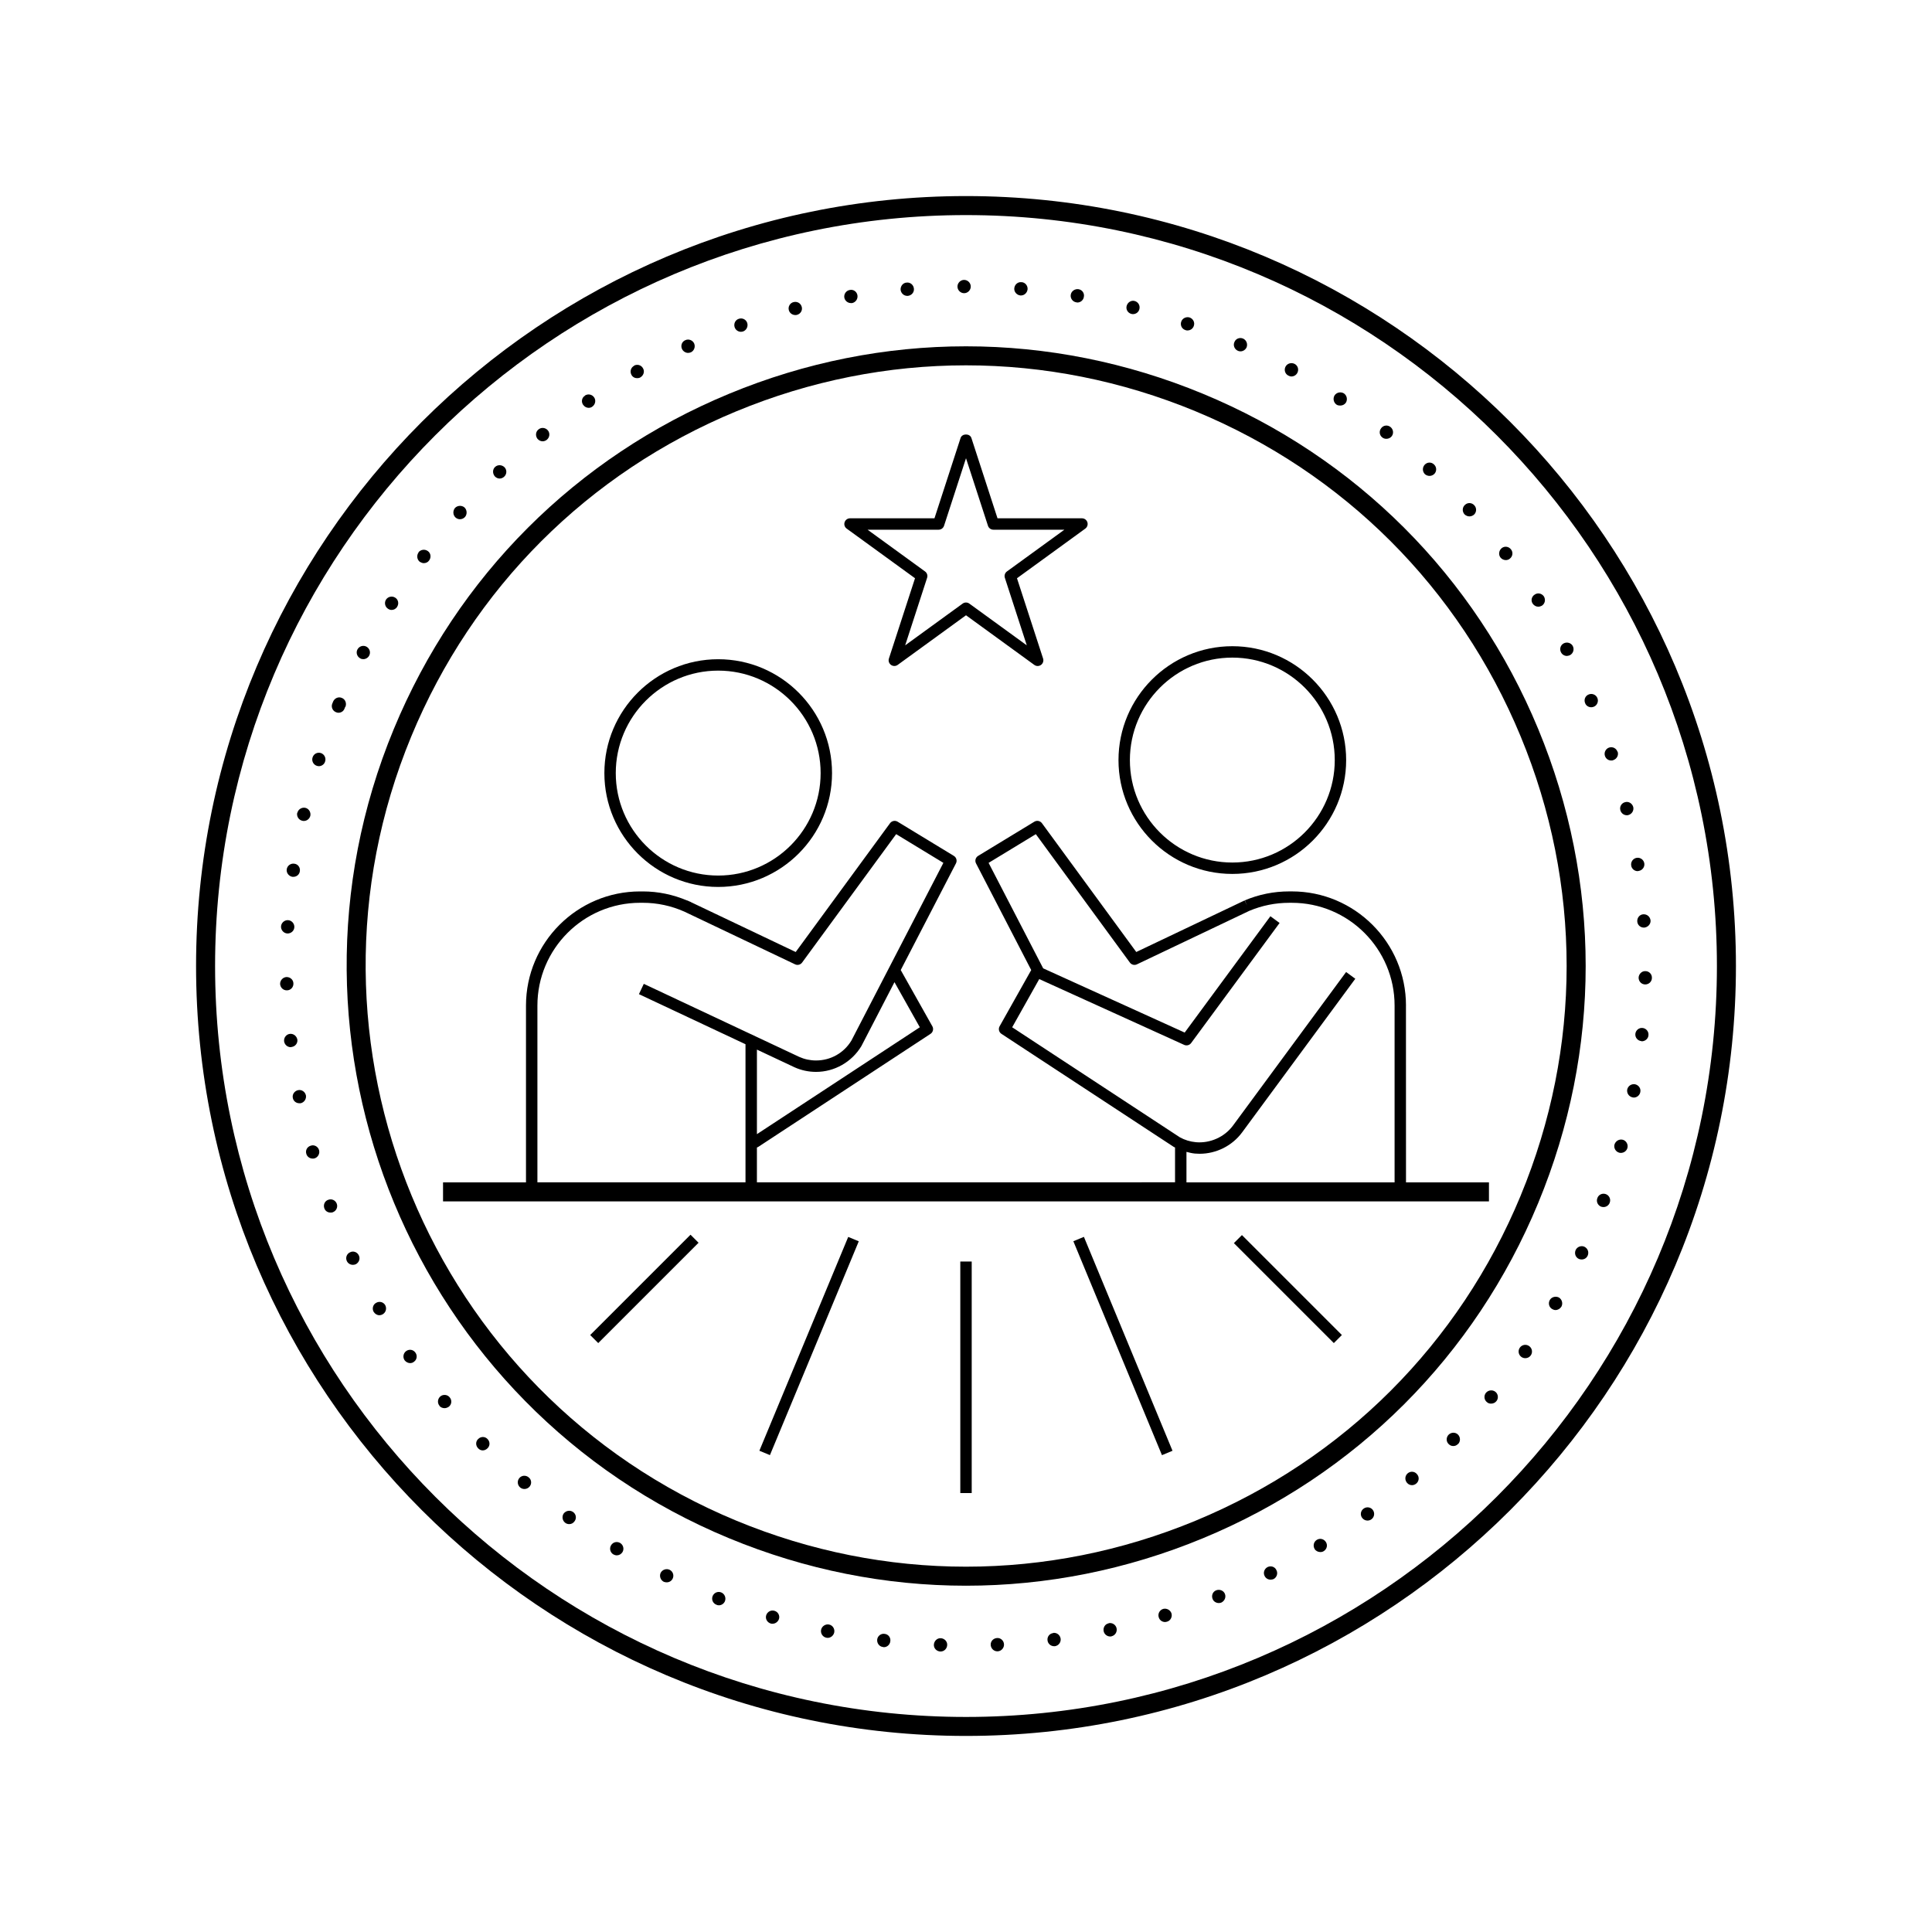 <?xml version="1.0" encoding="UTF-8"?>
<!-- Uploaded to: ICON Repo, www.iconrepo.com, Generator: ICON Repo Mixer Tools -->
<svg fill="#000000" width="800px" height="800px" version="1.1" viewBox="144 144 512 512" xmlns="http://www.w3.org/2000/svg">
 <g>
  <path d="m470.58 375.6c16.637 0 30.164-13.531 30.164-30.168 0-16.641-13.531-30.18-30.164-30.18-16.637 0-30.168 13.539-30.168 30.18 0 16.637 13.531 30.168 30.168 30.168zm0-57.328c14.969 0 27.145 12.184 27.145 27.16 0 14.969-12.176 27.148-27.145 27.148s-27.148-12.176-27.148-27.148c0.004-14.973 12.18-27.16 27.148-27.16z"/>
  <path d="m516.6 410.48c0-16.68-13.562-30.25-30.238-30.25h-0.711c-4.074 0-8.027 0.797-11.75 2.367l0.59 1.391-0.648-1.367-28.719 13.668-25-34.137c-0.469-0.629-1.34-0.801-2.004-0.398l-14.906 9.062c-0.68 0.414-0.922 1.281-0.559 1.984l14.629 28.273-8.379 14.902c-0.387 0.695-0.176 1.57 0.488 2.004l45.695 29.98c0.102 0.055 0.211 0.086 0.312 0.133v9.23l-110.81 0.004v-9.215c0.137-0.074 0.25-0.117 0.402-0.203l45.605-29.926c0.664-0.438 0.875-1.316 0.488-2.004l-8.383-14.906 14.637-28.27c0.363-0.707 0.121-1.57-0.559-1.984l-14.906-9.062c-0.66-0.402-1.535-0.23-2.004 0.398l-25 34.137-27.801-13.23 0.012-0.023c-0.133-0.059-0.273-0.105-0.406-0.16l-0.523-0.25-0.016 0.031c-3.734-1.582-7.688-2.422-11.793-2.422h-0.711c-16.676 0-30.238 13.566-30.238 30.25v46.855h-21.984v5.039h277.18v-5.039h-21.984l-0.012-46.863zm-58.176 38.777c0.734 0.191 1.477 0.379 2.246 0.449 0.414 0.035 0.82 0.055 1.234 0.055 4.414 0 8.652-2.109 11.285-5.688l29.977-40.691-2.434-1.789-29.977 40.691c-2.258 3.062-6.074 4.734-9.805 4.414-1.547-0.141-3.019-0.598-4.289-1.309l-44.426-29.152 7.176-12.773 38.406 17.438c0.648 0.289 1.414 0.098 1.844-0.484l23.441-31.82-2.434-1.789-22.715 30.832-37.5-17.02-14.465-27.953 12.516-7.609 24.922 34.027c0.43 0.59 1.211 0.785 1.867 0.473l29.801-14.184c3.344-1.406 6.898-2.125 10.559-2.125h0.711c15.008 0 27.215 12.219 27.215 27.23v46.855l-55.156 0.008zm-70.664-33.02-43.168 28.328v-22.41l9.934 4.672c1.812 0.82 3.75 1.234 5.738 1.234 4.852 0 9.43-2.574 12-6.812l8.781-16.965zm-101.34-5.758c0-15.012 12.211-27.23 27.215-27.23h0.711c3.848 0 7.559 0.805 11.035 2.352l29.32 13.957c0.66 0.312 1.441 0.117 1.867-0.473l24.922-34.027 12.516 7.609-24.379 47.105c-2 3.293-5.5 5.266-9.367 5.266-1.562 0-3.066-0.324-4.473-0.957l-41.176-19.352-1.285 2.734 28.238 13.27v36.602l-55.145-0.004z"/>
  <path d="m334.33 379.05c16.637 0 30.168-13.531 30.168-30.168 0-16.641-13.531-30.18-30.168-30.18s-30.164 13.539-30.164 30.18c0 16.637 13.527 30.168 30.164 30.168zm0-57.328c14.969 0 27.145 12.184 27.145 27.16 0 14.969-12.176 27.148-27.145 27.148s-27.145-12.176-27.145-27.148c0-14.977 12.176-27.16 27.145-27.16z"/>
  <path d="m400 195.96c-112.51 0-204.04 91.531-204.04 204.04s91.531 204.04 204.04 204.04c112.51 0 204.04-91.535 204.04-204.04 0-112.51-91.535-204.04-204.04-204.04zm0 403.05c-109.73 0-199-89.273-199-199-0.004-109.73 89.273-199.01 199-199.01 109.73 0 199 89.277 199 199.01 0 109.73-89.277 199-199 199z"/>
  <path d="m276.41 270.82c0.453 0 0.906-0.203 1.211-0.504 0.707-0.656 0.754-1.762 0.102-2.469-0.707-0.707-1.812-0.754-2.519-0.102-0.707 0.656-0.707 1.762-0.051 2.519 0.352 0.355 0.805 0.555 1.258 0.555z"/>
  <path d="m265.88 281.6c0.504 0 1.008-0.203 1.359-0.605 0.605-0.707 0.555-1.863-0.152-2.519-0.707-0.605-1.863-0.555-2.519 0.152-0.605 0.754-0.555 1.863 0.152 2.519 0.355 0.305 0.758 0.453 1.16 0.453z"/>
  <path d="m255.25 292.89c0.352 0.203 0.707 0.352 1.059 0.352 0.555 0 1.109-0.25 1.41-0.707 0.605-0.805 0.453-1.914-0.301-2.469-0.805-0.605-1.914-0.453-2.519 0.301h0.051c-0.605 0.812-0.453 1.922 0.301 2.523z"/>
  <path d="m299.99 252.08c0.352 0 0.707-0.102 0.957-0.301 0.805-0.555 1.059-1.664 0.504-2.469-0.555-0.805-1.613-1.008-2.418-0.504v0.051c-0.855 0.504-1.059 1.613-0.504 2.418 0.352 0.504 0.906 0.805 1.461 0.805z"/>
  <path d="m312.84 244.22c0.301 0 0.605-0.051 0.855-0.203 0.855-0.504 1.211-1.562 0.707-2.418-0.453-0.855-1.512-1.16-2.367-0.707v0.051c-0.855 0.453-1.16 1.512-0.707 2.367 0.301 0.609 0.906 0.91 1.512 0.91z"/>
  <path d="m326.34 237.52c0.25 0 0.504-0.051 0.754-0.152 0.855-0.402 1.258-1.461 0.855-2.367-0.402-0.855-1.461-1.258-2.316-0.855-0.906 0.352-1.309 1.41-0.906 2.316 0.305 0.656 0.961 1.059 1.613 1.059z"/>
  <path d="m287.8 260.95c0.402 0 0.805-0.152 1.109-0.402 0.754-0.605 0.906-1.715 0.301-2.469-0.605-0.754-1.715-0.906-2.469-0.301-0.805 0.605-0.906 1.715-0.301 2.519 0.352 0.402 0.855 0.652 1.359 0.652z"/>
  <path d="m239.48 318.48c0.25 0.152 0.504 0.203 0.805 0.203 0.605 0 1.258-0.352 1.562-0.957 0.453-0.855 0.102-1.914-0.754-2.367-0.855-0.453-1.914-0.102-2.367 0.754s-0.102 1.914 0.754 2.367z"/>
  <path d="m223.01 432.9c-0.957 0.195-1.613 1.109-1.41 2.062 0.152 0.855 0.906 1.41 1.715 1.41h0.352c0.957-0.203 1.562-1.152 1.41-2.066-0.203-0.953-1.109-1.609-2.066-1.406z"/>
  <path d="m222.81 419.55c-0.152-0.957-1.008-1.664-1.965-1.566-0.941 0.105-1.633 0.938-1.559 1.93 0.105 0.902 0.852 1.598 1.758 1.598 0.051 0 0.102 0 0.203-0.051 0.957-0.098 1.664-0.957 1.562-1.91z"/>
  <path d="m226.39 447.61c-0.957 0.25-1.512 1.203-1.211 2.168 0.203 0.754 0.906 1.258 1.664 1.258 0.152 0 0.352 0 0.504-0.051 0.906-0.258 1.461-1.258 1.211-2.172-0.254-0.953-1.262-1.508-2.168-1.203z"/>
  <path d="m247.8 305.64c0.555 0 1.16-0.301 1.461-0.855 0.504-0.805 0.301-1.914-0.555-2.418-0.805-0.504-1.914-0.25-2.418 0.555-0.504 0.805-0.25 1.914 0.555 2.418 0.305 0.199 0.605 0.301 0.957 0.301z"/>
  <path d="m229.05 343.57c-0.957-0.301-1.914 0.203-2.215 1.16-0.301 0.906 0.203 1.914 1.109 2.215 0.203 0.051 0.352 0.102 0.555 0.102 0.754 0 1.461-0.504 1.664-1.258 0.297-0.906-0.207-1.914-1.113-2.219z"/>
  <path d="m230.97 461.97c-0.906 0.301-1.359 1.309-1.008 2.266 0.25 0.707 0.906 1.109 1.613 1.109 0.25 0 0.453 0 0.656-0.102 0.906-0.352 1.359-1.367 1.008-2.266-0.352-0.914-1.359-1.367-2.269-1.008z"/>
  <path d="m219.28 419.95 0.004-0.039-0.004-0.012z"/>
  <path d="m340.35 231.93c0.203 0 0.402-0.051 0.605-0.102 0.906-0.352 1.359-1.359 1.059-2.266s-1.309-1.41-2.266-1.059c-0.906 0.301-1.359 1.309-1.059 2.215 0.25 0.758 0.953 1.211 1.66 1.211z"/>
  <path d="m224.12 361.51c0.152 0.051 0.25 0.051 0.402 0.051 0.805 0 1.512-0.555 1.715-1.359 0.203-0.957-0.402-1.914-1.309-2.117-0.957-0.203-1.914 0.402-2.117 1.309h-0.051c-0.199 0.957 0.402 1.914 1.359 2.117z"/>
  <path d="m220.14 391.38h0.102c0.906 0 1.715-0.707 1.762-1.664 0.051-0.957-0.707-1.812-1.664-1.863-0.957-0.051-1.812 0.707-1.863 1.664-0.047 0.957 0.707 1.812 1.664 1.863z"/>
  <path d="m220.04 406.45c1.008 0 1.762-0.863 1.715-1.812 0-0.957-0.805-1.715-1.812-1.715-0.957 0.051-1.715 0.855-1.715 1.812 0.051 0.957 0.805 1.715 1.762 1.715z"/>
  <path d="m221.5 376.37h0.25c0.855 0 1.613-0.605 1.715-1.512 0.152-0.957-0.504-1.863-1.461-1.965-0.957-0.152-1.863 0.504-2.016 1.461-0.152 0.957 0.555 1.863 1.512 2.016z"/>
  <path d="m499.15 251.48c0.605 0 1.16-0.25 1.512-0.754 0.504-0.805 0.301-1.914-0.504-2.469-0.805-0.504-1.914-0.301-2.469 0.504-0.504 0.805-0.301 1.914 0.504 2.469 0.301 0.199 0.656 0.25 0.957 0.25z"/>
  <path d="m533.41 280.85c0.402 0 0.855-0.152 1.211-0.453 0.707-0.656 0.754-1.762 0.102-2.469-0.656-0.754-1.762-0.805-2.469-0.152-0.754 0.656-0.805 1.762-0.152 2.519 0.352 0.352 0.855 0.555 1.309 0.555z"/>
  <path d="m232.28 329.92c-0.051 0.102-0.051 0.203-0.102 0.25-0.051 0.102-0.051 0.203-0.102 0.25-0.402 0.906 0.051 1.965 0.957 2.316 0.203 0.102 0.453 0.152 0.656 0.152 0.707 0 1.359-0.402 1.613-1.109 0.051-0.102 0.102-0.203 0.102-0.301 0.051-0.051 0.102-0.152 0.152-0.203 0.352-0.906-0.051-1.965-0.957-2.316-0.91-0.398-1.918 0.055-2.32 0.961z"/>
  <path d="m511.39 260.29c0.504 0 1.059-0.203 1.41-0.656 0.605-0.754 0.453-1.863-0.301-2.469s-1.863-0.504-2.469 0.301c-0.605 0.754-0.504 1.863 0.301 2.469 0.305 0.254 0.707 0.355 1.059 0.355z"/>
  <path d="m551.64 304.78c0.352 0 0.656-0.102 0.957-0.25 0.855-0.555 1.059-1.613 0.555-2.469-0.555-0.805-1.613-1.059-2.418-0.504-0.855 0.504-1.109 1.613-0.555 2.418 0.352 0.504 0.906 0.805 1.461 0.805z"/>
  <path d="m522.83 270.12c0.504 0 0.957-0.203 1.309-0.555 0.656-0.707 0.605-1.812-0.102-2.469-0.707-0.707-1.812-0.656-2.469 0.051s-0.656 1.812 0.051 2.519c0.355 0.301 0.809 0.453 1.211 0.453z"/>
  <path d="m543.03 292.43c0.402 0 0.754-0.102 1.059-0.352 0.805-0.605 0.957-1.715 0.352-2.469-0.605-0.805-1.715-0.957-2.469-0.352s-0.906 1.715-0.352 2.469c0.352 0.453 0.906 0.703 1.41 0.703z"/>
  <path d="m577.89 388.16c0.051 0.957 0.805 1.664 1.762 1.664h0.102c0.957-0.102 1.715-0.906 1.664-1.863-0.102-1.008-0.906-1.715-1.914-1.664-0.961 0.047-1.664 0.906-1.613 1.863z"/>
  <path d="m559.25 317.83c0.25 0 0.555-0.102 0.805-0.203 0.855-0.453 1.211-1.512 0.754-2.418-0.453-0.855-1.562-1.16-2.418-0.707s-1.16 1.512-0.707 2.367c0.305 0.605 0.91 0.961 1.566 0.961z"/>
  <path d="m354.76 227.49c0.152 0 0.301 0 0.453-0.051 0.957-0.25 1.512-1.211 1.258-2.117-0.25-0.957-1.211-1.512-2.168-1.258-0.906 0.203-1.512 1.16-1.258 2.117 0.203 0.809 0.957 1.309 1.715 1.309z"/>
  <path d="m575.12 360.05c0.152 0 0.25 0 0.402-0.051 0.957-0.25 1.512-1.211 1.309-2.117-0.25-0.957-1.211-1.562-2.117-1.309-0.957 0.203-1.562 1.16-1.309 2.117 0.203 0.805 0.91 1.359 1.715 1.359z"/>
  <path d="m576.28 373.35c0.102 0.855 0.855 1.512 1.715 1.512 0.102 0 0.203-0.051 0.25-0.051 1.008-0.152 1.664-1.059 1.512-2.016-0.152-0.957-1.059-1.613-2.016-1.461-0.957 0.152-1.613 1.059-1.461 2.016z"/>
  <path d="m384.43 222.41h0.152c1.008-0.102 1.715-0.957 1.613-1.914-0.102-1.008-0.957-1.715-1.914-1.613-0.957 0.051-1.664 0.906-1.613 1.914 0.102 0.906 0.855 1.613 1.762 1.613z"/>
  <path d="m414.41 222.3h0.152c0.906 0 1.664-0.707 1.762-1.664 0.051-0.957-0.656-1.812-1.613-1.863-1.008-0.102-1.812 0.656-1.914 1.613-0.098 0.957 0.656 1.812 1.613 1.914z"/>
  <path d="m399.5 221.7c0.957 0 1.762-0.805 1.762-1.762s-0.805-1.762-1.762-1.762c-0.957 0-1.762 0.805-1.762 1.762-0.004 0.957 0.805 1.762 1.762 1.762z"/>
  <path d="m369.52 224.32h0.301c0.957-0.203 1.562-1.109 1.41-2.066-0.152-0.957-1.059-1.613-2.016-1.41-0.957 0.152-1.613 1.059-1.461 2.016 0.152 0.855 0.906 1.461 1.766 1.461z"/>
  <path d="m458.14 231.47c0.203 0.102 0.352 0.102 0.555 0.102 0.754 0 1.41-0.453 1.664-1.16 0.352-0.957-0.152-1.914-1.059-2.266-0.957-0.301-1.965 0.203-2.266 1.109-0.305 0.906 0.148 1.914 1.105 2.215z"/>
  <path d="m486.25 243.77c0.605 0 1.258-0.352 1.562-0.957 0.453-0.855 0.152-1.914-0.707-2.367-0.855-0.453-1.965-0.152-2.418 0.707-0.453 0.855-0.152 1.914 0.707 2.367 0.301 0.152 0.555 0.25 0.855 0.25z"/>
  <path d="m429.22 224.12c0.102 0 0.203 0.051 0.301 0.051 0.855 0 1.613-0.656 1.715-1.512 0.203-0.957-0.453-1.863-1.41-2.016s-1.914 0.504-2.066 1.461c-0.152 0.961 0.504 1.867 1.461 2.016z"/>
  <path d="m472.04 236.96c0.203 0.102 0.453 0.152 0.707 0.152 0.656 0 1.309-0.402 1.613-1.059 0.352-0.906-0.051-1.914-0.906-2.316-0.906-0.402-1.965 0-2.316 0.906-0.406 0.855-0.004 1.914 0.902 2.316z"/>
  <path d="m443.83 227.19c0.152 0.051 0.301 0.051 0.453 0.051 0.754 0 1.461-0.504 1.664-1.309 0.25-0.957-0.301-1.914-1.258-2.168-0.906-0.25-1.863 0.352-2.117 1.309-0.25 0.91 0.301 1.867 1.258 2.117z"/>
  <path d="m437.79 574.16v0.055c-0.906 0.145-1.512 1.109-1.309 2.066 0.152 0.801 0.906 1.406 1.715 1.406 0.102 0 0.25 0 0.402-0.051h-0.051c0.957-0.203 1.562-1.152 1.359-2.117-0.203-0.961-1.16-1.555-2.117-1.359z"/>
  <path d="m517.04 534.46c-0.754 0.656-0.805 1.77-0.152 2.519 0.352 0.402 0.805 0.605 1.309 0.605 0.402 0 0.805-0.145 1.16-0.453 0.754-0.656 0.805-1.762 0.152-2.469-0.605-0.754-1.715-0.855-2.469-0.203z"/>
  <path d="m527.87 524.24c-0.656 0.707-0.656 1.809 0.051 2.465 0.352 0.352 0.754 0.508 1.211 0.508 0.453 0 0.906-0.152 1.258-0.555v0.051c0.707-0.707 0.656-1.859 0-2.519-0.707-0.707-1.816-0.656-2.519 0.051z"/>
  <path d="m537.79 513.11c-0.605 0.75-0.504 1.859 0.25 2.465 0.352 0.309 0.707 0.402 1.109 0.402 0.504 0 1.059-0.203 1.41-0.656 0.605-0.707 0.504-1.863-0.25-2.469-0.754-0.602-1.863-0.5-2.519 0.258z"/>
  <path d="m546.76 501.16c-0.555 0.805-0.352 1.914 0.453 2.465 0.301 0.203 0.656 0.309 1.008 0.309 0.555 0 1.109-0.25 1.461-0.754 0.555-0.805 0.352-1.914-0.453-2.465-0.805-0.562-1.914-0.363-2.469 0.445z"/>
  <path d="m554.72 488.51c-0.504 0.863-0.203 1.969 0.656 2.418 0.25 0.152 0.555 0.25 0.855 0.25 0.605 0 1.211-0.348 1.562-0.906 0.453-0.855 0.152-1.914-0.656-2.418-0.855-0.445-1.965-0.145-2.418 0.656z"/>
  <path d="m505.39 543.79c-0.805 0.551-1.008 1.664-0.402 2.469 0.352 0.453 0.855 0.707 1.41 0.707 0.352 0 0.754-0.105 1.059-0.352 0.754-0.551 0.957-1.664 0.352-2.469-0.555-0.758-1.66-0.91-2.418-0.355z"/>
  <path d="m479.9 559.3c-0.855 0.453-1.211 1.512-0.754 2.367 0.301 0.605 0.906 0.957 1.562 0.957 0.301 0 0.555-0.055 0.805-0.152 0.855-0.453 1.211-1.512 0.754-2.367-0.402-0.906-1.461-1.258-2.367-0.805z"/>
  <path d="m492.95 552.09c-0.805 0.508-1.059 1.566-0.555 2.418 0.301 0.504 0.906 0.805 1.512 0.805 0.301 0 0.605-0.055 0.906-0.25 0.805-0.508 1.109-1.566 0.555-2.418-0.504-0.801-1.562-1.105-2.418-0.555z"/>
  <path d="m579.3 416.42c-0.957-0.102-1.812 0.605-1.914 1.562s0.605 1.812 1.562 1.918c0.051 0.051 0.102 0.051 0.152 0.051 0.906 0 1.715-0.711 1.762-1.613 0.102-0.961-0.605-1.816-1.562-1.918z"/>
  <path d="m577.29 431.34c-0.957-0.152-1.863 0.453-2.066 1.41-0.152 0.953 0.453 1.863 1.41 2.066 0.102 0 0.203 0.051 0.352 0.051 0.805 0 1.562-0.605 1.715-1.461 0.203-0.965-0.453-1.867-1.41-2.066z"/>
  <path d="m561.57 475.26c-0.402 0.91-0.051 1.969 0.855 2.371 0.25 0.102 0.453 0.145 0.707 0.145 0.707 0 1.309-0.348 1.613-1.004 0.402-0.91 0.051-1.918-0.855-2.371-0.859-0.398-1.918 0.008-2.32 0.859z"/>
  <path d="m574.07 446.05c-0.957-0.25-1.914 0.309-2.215 1.258-0.25 0.906 0.301 1.914 1.258 2.168 0.152 0.055 0.301 0.055 0.453 0.055 0.754 0 1.512-0.508 1.715-1.316 0.25-0.906-0.305-1.918-1.211-2.164z"/>
  <path d="m580.06 401.36c-0.957-0.051-1.762 0.754-1.812 1.715 0 1.008 0.754 1.812 1.762 1.812 0.957 0 1.762-0.754 1.762-1.715 0.055-1.008-0.754-1.812-1.711-1.812z"/>
  <path d="m466.3 565.45c-0.906 0.352-1.309 1.359-0.957 2.266 0.25 0.707 0.957 1.109 1.664 1.109 0.203 0 0.402-0.051 0.605-0.102 0.906-0.402 1.359-1.41 1.008-2.316-0.355-0.906-1.414-1.309-2.32-0.957z"/>
  <path d="m567.31 328.96c-0.352-0.855-1.41-1.309-2.316-0.906-0.906 0.352-1.309 1.41-0.906 2.316 0.25 0.656 0.906 1.059 1.613 1.059 0.25 0 0.453-0.051 0.707-0.152 0.852-0.352 1.305-1.41 0.902-2.316z"/>
  <path d="m572.7 343.22h-0.051c-0.301-0.906-1.258-1.41-2.215-1.109-0.906 0.301-1.41 1.309-1.109 2.215 0.25 0.754 0.906 1.211 1.664 1.211 0.203 0 0.402 0 0.555-0.102 0.906-0.301 1.461-1.258 1.156-2.215z"/>
  <path d="m569.58 460.46c-0.957-0.352-1.965 0.152-2.266 1.059-0.352 0.906 0.102 1.914 1.008 2.266 0.203 0.051 0.402 0.102 0.605 0.102 0.754 0 1.41-0.453 1.664-1.152 0.348-0.914-0.105-1.926-1.012-2.273z"/>
  <path d="m378.43 576.99c-0.957-0.152-1.863 0.555-1.965 1.512s0.555 1.863 1.512 1.965c0.102 0 0.152 0.055 0.25 0.055 0.855 0 1.613-0.656 1.715-1.566 0.152-1.016-0.551-1.871-1.512-1.965z"/>
  <path d="m452.24 570.38c-0.957 0.309-1.461 1.316-1.16 2.215 0.203 0.754 0.906 1.258 1.664 1.258 0.203 0 0.352-0.051 0.555-0.102 0.906-0.258 1.41-1.258 1.16-2.172-0.305-0.941-1.309-1.445-2.219-1.199z"/>
  <path d="m308.36 552.91c-0.855-0.504-1.914-0.25-2.418 0.605-0.504 0.805-0.25 1.914 0.605 2.418 0.25 0.145 0.602 0.25 0.906 0.25 0.605 0 1.16-0.309 1.512-0.855 0.504-0.859 0.199-1.914-0.605-2.418z"/>
  <path d="m293.39 545.09c-0.555 0.805-0.352 1.914 0.402 2.469 0.301 0.25 0.707 0.348 1.059 0.348 0.555 0 1.059-0.25 1.41-0.75 0.605-0.805 0.402-1.914-0.402-2.469-0.805-0.559-1.863-0.355-2.469 0.402z"/>
  <path d="m321.45 560.01c-0.855-0.402-1.914-0.051-2.367 0.805-0.402 0.855-0.051 1.914 0.805 2.367 0.25 0.105 0.504 0.152 0.805 0.152 0.656 0 1.258-0.352 1.562-0.957 0.457-0.906 0.055-1.965-0.805-2.367z"/>
  <path d="m270.72 525.35c-0.707 0.656-0.707 1.762 0 2.469 0.301 0.348 0.754 0.551 1.211 0.551 0.453 0 0.906-0.203 1.258-0.551 0.707-0.656 0.707-1.77 0-2.469-0.656-0.707-1.766-0.707-2.469 0z"/>
  <path d="m251.68 502.02c-0.805 0.551-1.008 1.664-0.453 2.469 0.352 0.453 0.906 0.75 1.461 0.75 0.352 0 0.707-0.102 1.008-0.352 0.805-0.551 0.957-1.656 0.402-2.414-0.551-0.805-1.609-1.008-2.418-0.453z"/>
  <path d="m243.67 489.27c-0.855 0.453-1.109 1.566-0.656 2.367 0.352 0.555 0.906 0.91 1.512 0.91 0.301 0 0.656-0.105 0.906-0.258 0.855-0.504 1.109-1.562 0.656-2.414-0.504-0.855-1.562-1.109-2.418-0.605z"/>
  <path d="m260.7 514.06c-0.754 0.656-0.855 1.77-0.203 2.519l-0.051-0.004c0.352 0.402 0.855 0.605 1.359 0.605 0.402 0 0.805-0.152 1.16-0.402 0.754-0.605 0.855-1.715 0.203-2.469-0.605-0.754-1.715-0.855-2.469-0.25z"/>
  <path d="m335.11 566c-0.906-0.352-1.914 0.102-2.266 1.004-0.352 0.91 0.102 1.918 1.008 2.266 0.203 0.105 0.402 0.152 0.656 0.152 0.707 0 1.359-0.453 1.613-1.109 0.348-0.906-0.105-1.961-1.012-2.312z"/>
  <path d="m281.65 535.68c-0.656 0.754-0.555 1.863 0.203 2.519 0.301 0.25 0.707 0.402 1.109 0.402 0.504 0 1.008-0.203 1.359-0.605 0.656-0.75 0.555-1.863-0.203-2.469-0.754-0.656-1.863-0.555-2.469 0.152z"/>
  <path d="m236.77 475.87c-0.906 0.402-1.258 1.461-0.855 2.316 0.301 0.656 0.957 1.008 1.613 1.008 0.25 0 0.504-0.051 0.754-0.152 0.855-0.453 1.258-1.461 0.805-2.367-0.402-0.855-1.461-1.258-2.316-0.805z"/>
  <path d="m363.72 574.52c-0.957-0.203-1.914 0.453-2.117 1.367-0.203 0.953 0.402 1.914 1.359 2.117 0.152 0 0.25 0.051 0.352 0.051 0.855 0 1.562-0.605 1.762-1.41 0.207-0.969-0.398-1.926-1.355-2.125z"/>
  <path d="m393.3 578.14c-0.957-0.051-1.762 0.754-1.812 1.719-0.051 0.953 0.707 1.762 1.715 1.809h0.051c0.957 0 1.715-0.75 1.762-1.715 0.051-0.949-0.707-1.758-1.715-1.812z"/>
  <path d="m349.27 570.89c-0.957-0.309-1.914 0.25-2.215 1.152-0.301 0.957 0.25 1.918 1.211 2.215 0.152 0.051 0.301 0.051 0.453 0.051 0.754 0 1.461-0.504 1.715-1.258 0.297-0.902-0.258-1.906-1.164-2.16z"/>
  <path d="m423.12 576.73v0.051c-0.957 0.102-1.664 0.957-1.512 1.965 0.102 0.855 0.855 1.516 1.715 1.516h0.25c0.957-0.152 1.613-1.008 1.512-1.969-0.152-1.012-1.008-1.664-1.965-1.562z"/>
  <path d="m408.26 578.09c-1.008 0.051-1.762 0.855-1.715 1.812 0.051 0.953 0.805 1.715 1.762 1.715h0.102c0.957-0.051 1.715-0.906 1.664-1.863-0.051-0.957-0.855-1.715-1.812-1.664z"/>
  <path d="m551.64 337.19c-16.777-40.508-48.32-72.051-88.828-88.828-40.512-16.781-85.125-16.781-125.62 0-40.508 16.781-72.051 48.324-88.828 88.832-34.637 83.613 5.215 179.81 88.828 214.45 20.254 8.387 41.535 12.586 62.809 12.586 21.277 0 42.559-4.195 62.809-12.586 40.508-16.777 72.051-48.324 88.828-88.832 16.777-40.496 16.777-85.113 0.004-125.62zm-4.656 123.69c-16.262 39.262-46.84 69.84-86.102 86.105-39.262 16.27-82.504 16.27-121.77 0-81.047-33.574-119.67-126.82-86.102-207.87 16.262-39.262 46.84-69.844 86.102-86.102 19.629-8.133 40.254-12.195 60.879-12.195s41.25 4.066 60.879 12.195c39.262 16.262 69.84 46.84 86.102 86.102 16.27 39.258 16.27 82.5 0.008 121.76z"/>
  <path d="m386.49 297.24-6.918 21.277c-0.207 0.625 0.02 1.305 0.551 1.688 0.527 0.383 1.246 0.383 1.777 0l18.102-13.152 18.102 13.156c0.266 0.191 0.574 0.289 0.887 0.289s0.625-0.098 0.887-0.289c0.527-0.383 0.75-1.066 0.551-1.688l-6.918-21.277 18.102-13.156c0.527-0.383 0.75-1.066 0.551-1.688-0.203-0.625-0.781-1.043-1.438-1.043h-22.375l-6.918-21.281c-0.402-1.246-2.469-1.246-2.871 0l-6.918 21.281h-22.375c-0.656 0-1.234 0.418-1.438 1.043-0.207 0.625 0.02 1.305 0.551 1.688zm6.254-12.863c0.656 0 1.234-0.418 1.438-1.043l5.82-17.898 5.82 17.898c0.203 0.625 0.781 1.043 1.438 1.043h18.816l-15.227 11.062c-0.527 0.383-0.75 1.066-0.551 1.688l5.812 17.895-15.227-11.062c-0.266-0.191-0.574-0.289-0.887-0.289s-0.625 0.098-0.887 0.289l-15.227 11.062 5.812-17.895c0.207-0.625-0.02-1.305-0.551-1.688l-15.227-11.062z"/>
  <path d="m398.49 478.32h3.023v61.355h-3.023z"/>
  <path d="m451.93 529.63-23.48-56.691 2.797-1.16 23.48 56.691z"/>
  <path d="m348.04 529.62-2.797-1.16 23.543-56.664 2.797 1.16z"/>
  <path d="m497.48 499.93-26.488-26.488 2.133-2.133 26.488 26.488z"/>
  <path d="m302.54 499.93-2.133-2.133 26.586-26.586 2.133 2.133z"/>
 </g>
</svg>